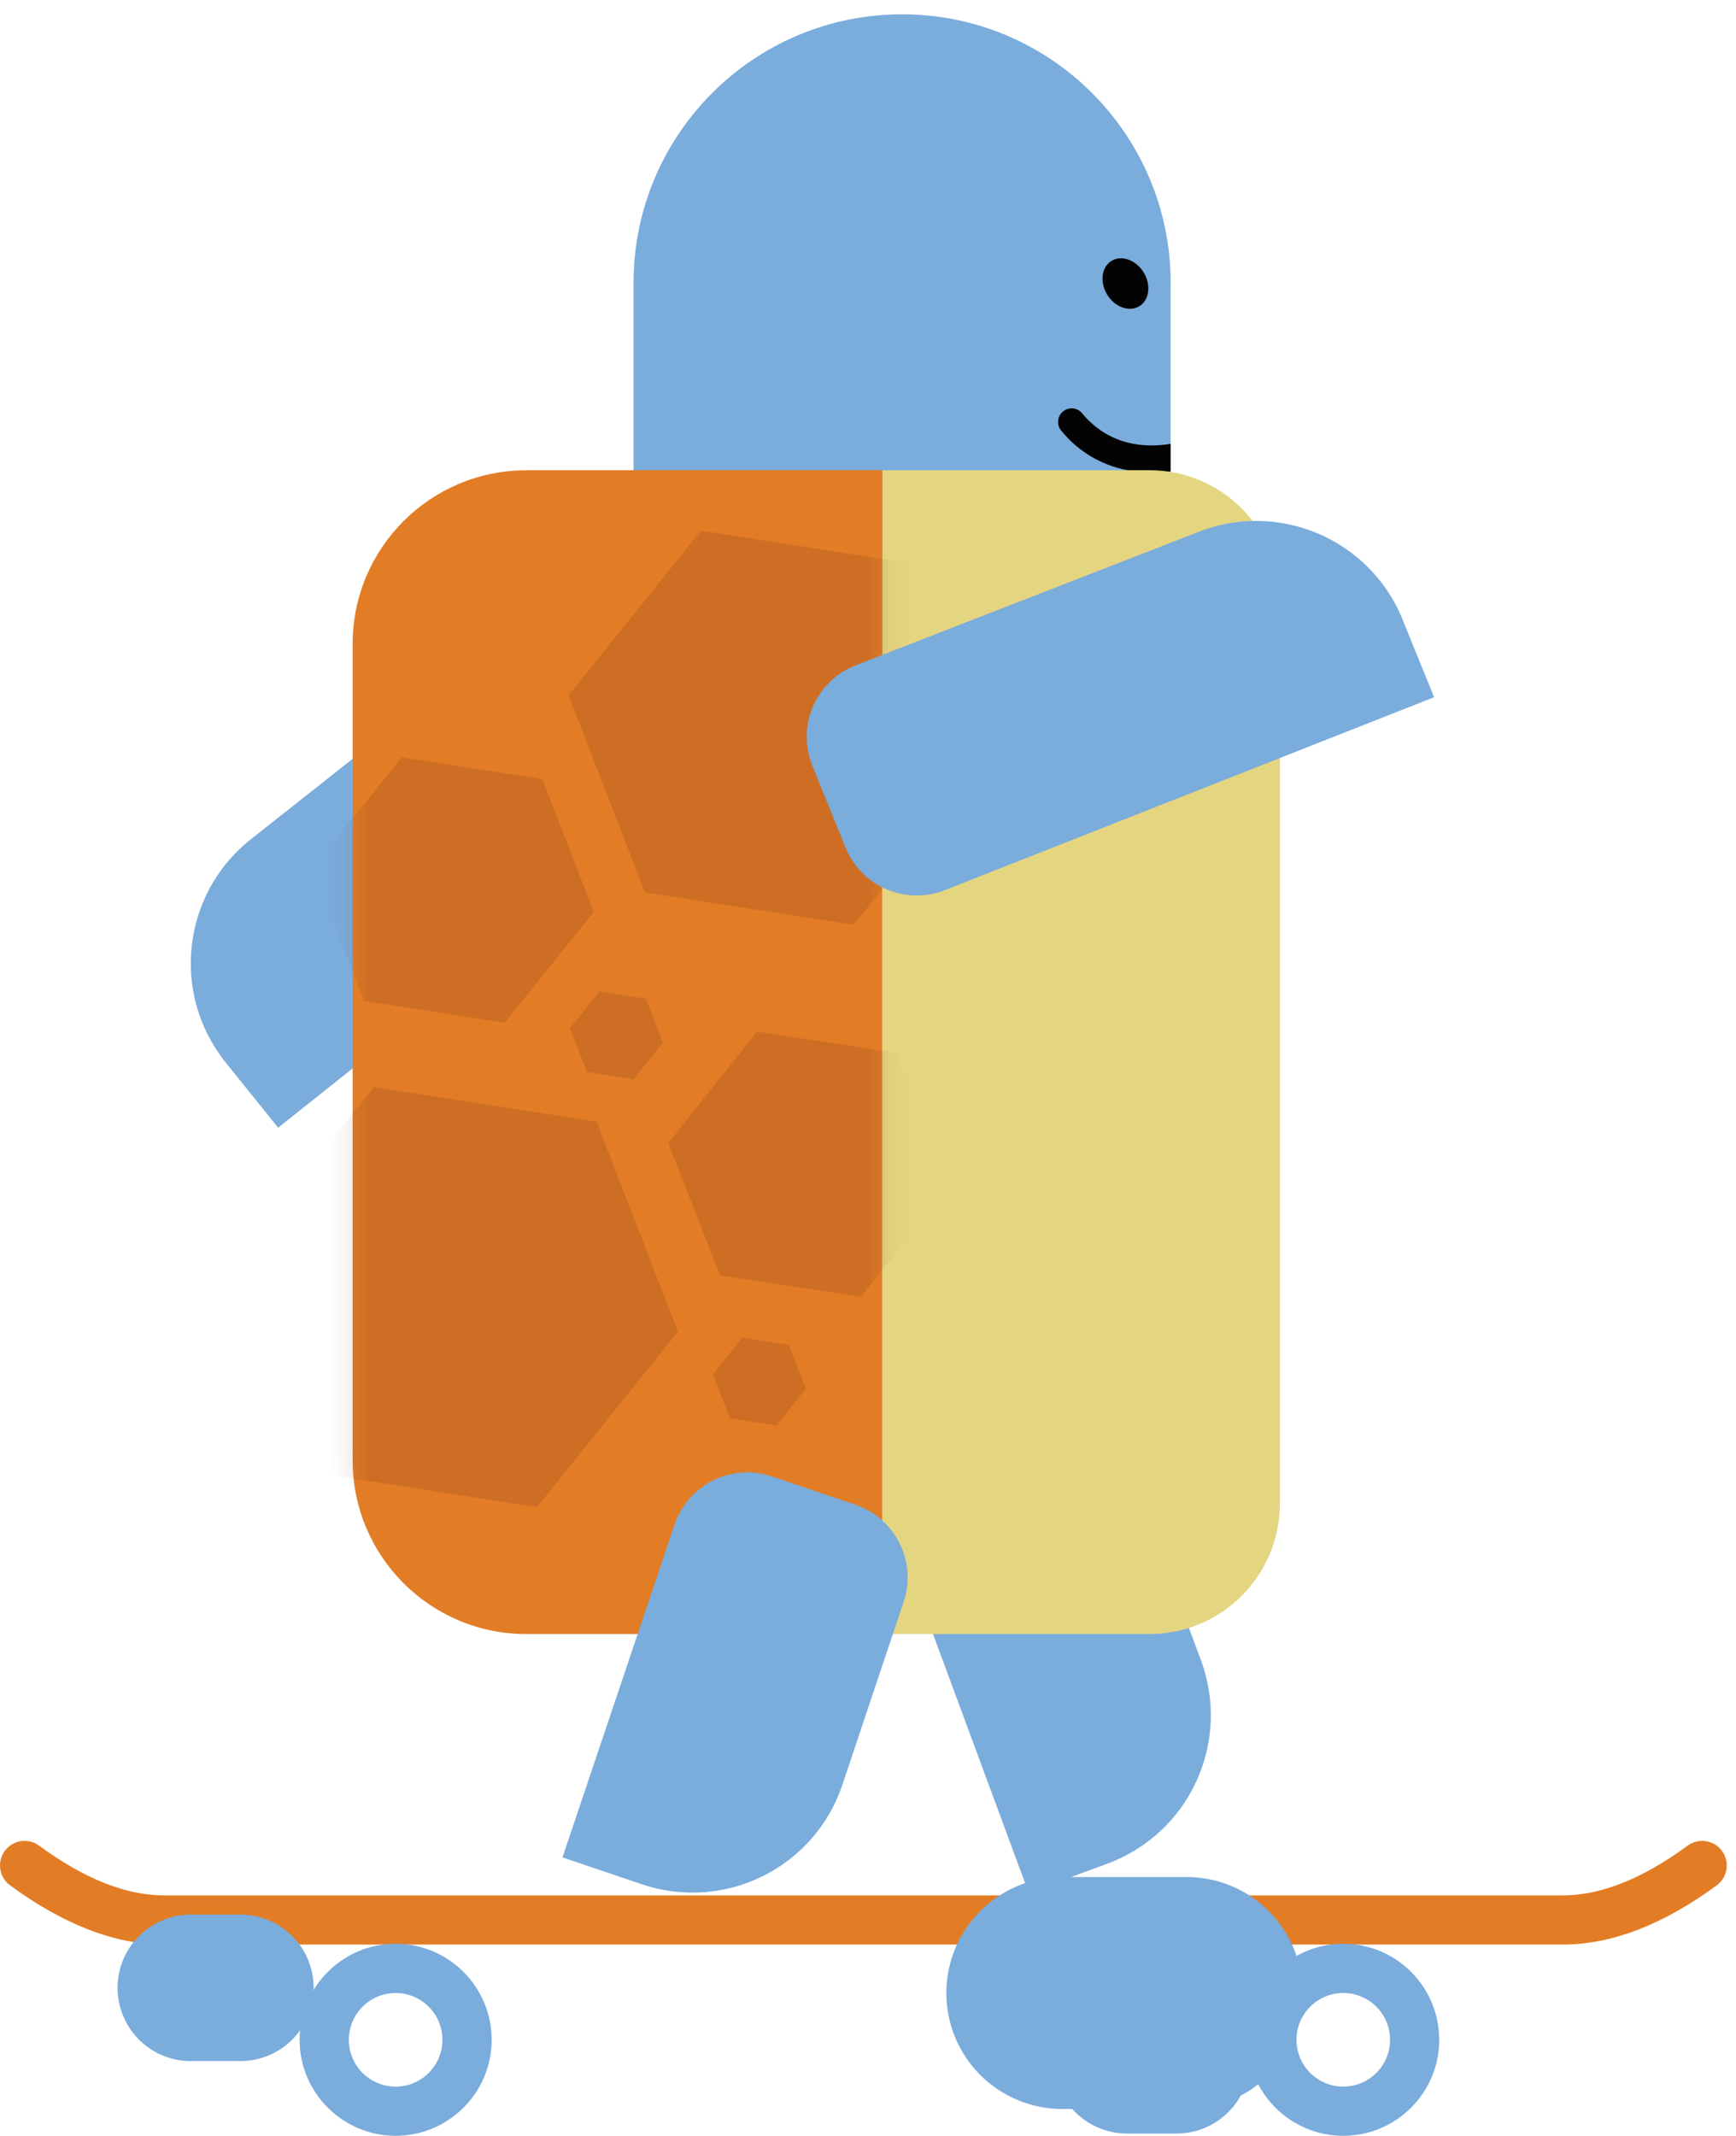 <svg width="87" height="107" viewBox="0 0 87 107" fill="none" xmlns="http://www.w3.org/2000/svg">
<path d="M55.485 93.372L51.55 94.818L45.447 78.316C44.713 76.32 45.734 74.108 47.731 73.374L51.881 71.85C53.877 71.116 56.089 72.137 56.823 74.133L60.193 83.197C61.704 87.305 59.596 91.858 55.489 93.368L55.485 93.372Z" fill="#7AACDC"/>
<path d="M11.31 53.23L13.939 56.495L32.131 42.036C33.786 40.706 34.048 38.282 32.718 36.627L29.948 33.181C28.617 31.527 26.193 31.265 24.539 32.595L12.519 42.087C9.109 44.831 8.569 49.82 11.31 53.23Z" fill="#7AACDC"/>
<path d="M58.664 14.177V29.998C58.664 32.57 56.578 34.656 54.006 34.656H38.562C34.8 34.656 31.75 31.606 31.75 27.844V14.18C31.75 6.742 37.775 0.718 45.209 0.718C52.643 0.718 58.668 6.742 58.668 14.177H58.664Z" fill="#7AACDC"/>
<path d="M58.665 22.241V23.618C57.334 23.784 55.773 23.622 54.403 22.694C53.971 22.402 53.561 22.036 53.183 21.575C52.942 21.288 52.982 20.856 53.27 20.615C53.557 20.374 53.989 20.413 54.23 20.705C55.586 22.334 57.366 22.449 58.665 22.237V22.241Z" fill="#030303"/>
<path d="M44.213 23.557H57.611C61.214 23.557 64.142 26.485 64.142 30.088V75.331C64.142 78.935 61.214 81.863 57.611 81.863H44.213V23.557Z" fill="#E4D581"/>
<path d="M26.37 23.557H44.216V81.863H26.37C21.568 81.863 17.673 77.964 17.673 73.166V32.257C17.673 27.456 21.572 23.561 26.37 23.561V23.557Z" fill="#E27D26"/>
<g opacity="0.2">
<mask id="mask0_764_2981" style="mask-type:luminance" maskUnits="userSpaceOnUse" x="17" y="23" width="28" height="59">
<path d="M26.37 23.557H44.216V81.863H26.37C21.568 81.863 17.673 77.964 17.673 73.166V32.257C17.673 27.456 21.572 23.561 26.37 23.561V23.557Z" fill="white"/>
</mask>
<g mask="url(#mask0_764_2981)">
<path d="M27.182 39.033L20.136 37.94L15.665 43.497L18.244 50.147L25.29 51.24L29.761 45.684L27.182 39.033Z" fill="#7D341D"/>
<path d="M44.982 52.748L37.932 51.687L33.483 57.261L36.091 63.901L43.144 64.962L47.59 59.387L44.982 52.748Z" fill="#7D341D"/>
<path d="M29.901 56.193L18.748 54.463L11.677 63.257L15.755 73.777L26.905 75.507L33.976 66.713L29.901 56.193Z" fill="#7D341D"/>
<path d="M35.127 26.589L28.491 34.836L32.318 44.709L42.781 46.331L49.417 38.08L45.59 28.211L35.127 26.589Z" fill="#7D341D"/>
<path d="M30.041 49.669L28.56 51.51L29.416 53.711L31.75 54.075L33.228 52.233L32.376 50.032L30.041 49.669Z" fill="#7D341D"/>
<path d="M37.206 67.012L35.725 68.853L36.577 71.055L38.911 71.418L40.393 69.576L39.537 67.375L37.206 67.012Z" fill="#7D341D"/>
</g>
</g>
<path d="M32.16 94.397L28.189 93.052L33.804 76.378C34.487 74.364 36.67 73.284 38.685 73.968L42.871 75.385C44.885 76.068 45.964 78.252 45.281 80.266L42.209 89.434C40.807 93.581 36.307 95.8 32.16 94.397Z" fill="#7AACDC"/>
<path d="M70.292 31.045L71.871 34.929L47.389 44.579C45.418 45.378 43.173 44.432 42.375 42.461L40.713 38.364C39.915 36.393 40.861 34.149 42.831 33.35L59.973 26.682C64.027 25.035 68.652 26.988 70.296 31.045H70.292Z" fill="#7AACDC"/>
<path d="M78.339 97.418H8.2C5.772 97.418 3.182 96.418 0.503 94.451C-0.048 94.048 -0.163 93.275 0.24 92.728C0.643 92.178 1.416 92.059 1.963 92.466C4.211 94.117 6.308 94.955 8.2 94.955H78.335C80.227 94.955 82.324 94.117 84.572 92.466C85.122 92.063 85.892 92.178 86.298 92.728C86.701 93.279 86.582 94.048 86.036 94.451C83.356 96.422 80.766 97.418 78.339 97.418Z" fill="#E27D26"/>
<path d="M19.827 107C17.176 107 15.015 104.842 15.015 102.191C15.015 99.54 17.173 97.379 19.827 97.379C22.481 97.379 24.639 99.537 24.639 102.191C24.639 104.846 22.481 107 19.827 107ZM19.827 99.846C18.536 99.846 17.482 100.896 17.482 102.191C17.482 103.486 18.532 104.536 19.827 104.536C21.122 104.536 22.172 103.486 22.172 102.191C22.172 100.896 21.122 99.846 19.827 99.846Z" fill="#7AACDC"/>
<path d="M67.318 107C64.664 107 62.506 104.842 62.506 102.191C62.506 99.54 64.664 97.379 67.318 97.379C69.973 97.379 72.127 99.537 72.127 102.191C72.127 104.846 69.969 107 67.318 107ZM67.318 99.846C66.027 99.846 64.973 100.896 64.973 102.191C64.973 103.486 66.023 104.536 67.318 104.536C68.613 104.536 69.663 103.486 69.663 102.191C69.663 100.896 68.613 99.846 67.318 99.846Z" fill="#7AACDC"/>
<path d="M59.47 99.846H53.237" stroke="#7AACDC" stroke-width="11.62" stroke-miterlimit="10" stroke-linecap="round"/>
<path d="M12.048 99.587H9.562" stroke="#7AACDC" stroke-width="7.34" stroke-miterlimit="10" stroke-linecap="round"/>
<path d="M58.964 103.216H56.478" stroke="#7AACDC" stroke-width="7.34" stroke-miterlimit="10" stroke-linecap="round"/>
<path d="M57.1 15.338C56.597 15.648 55.874 15.392 55.489 14.766C55.104 14.14 55.197 13.382 55.701 13.072C56.205 12.763 56.928 13.018 57.312 13.644C57.697 14.27 57.604 15.029 57.1 15.338Z" fill="#030303"/>
</svg>
